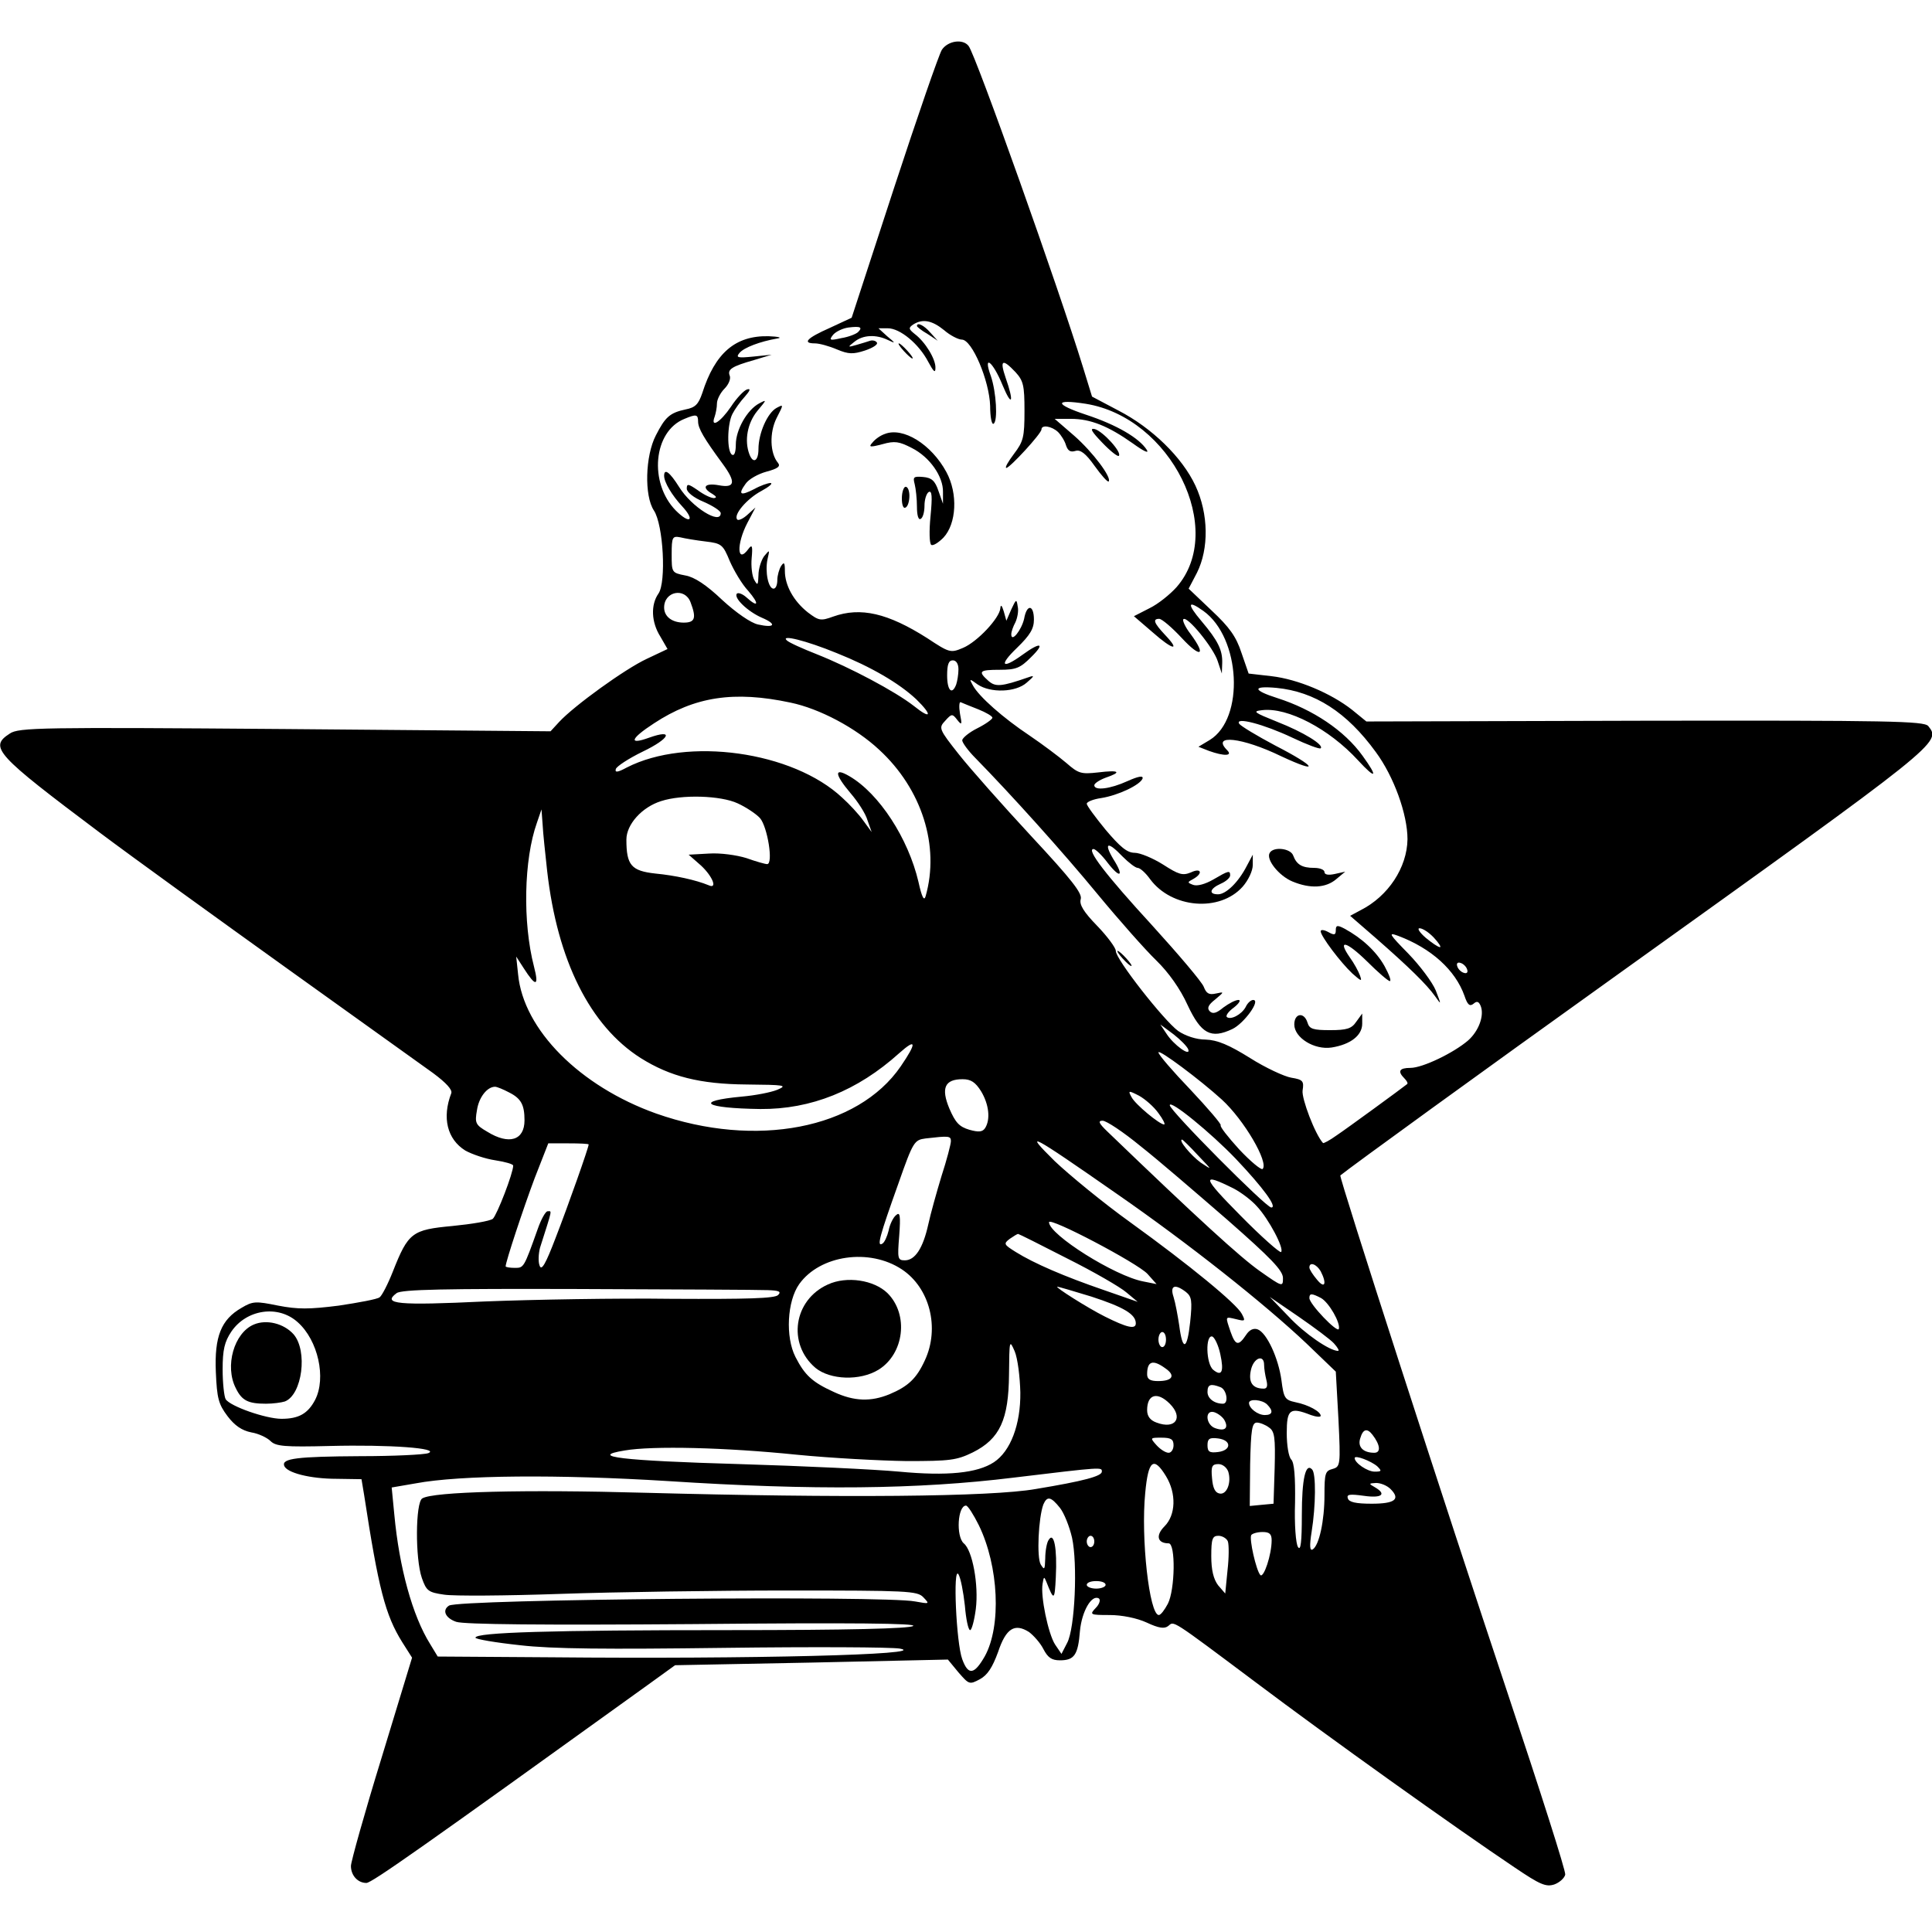 <svg version="1" xmlns="http://www.w3.org/2000/svg" width="682.667" height="682.667" viewBox="0 0 512 512"><path d="M249.6 13.2c-.8 1.3-6.5 17.8-12.7 36.7l-11.2 34.3-5.8 2.7c-6.1 2.7-7.4 4.1-3.9 4.1 1.1 0 3.7.7 5.8 1.6 3.1 1.3 4.3 1.3 7.4.3 2.1-.7 3.5-1.6 3.2-2.1-.3-.5-1.1-.7-1.8-.5-.6.2-2.2.7-3.6 1.1-2.4.7-2.4.6-.6-.8 2.3-1.9 5.8-2 8.9-.5 2.1 1 2.1.9-.2-1l-2.3-2.1h2.5c3.2 0 8.2 4.1 10.7 8.9 1.4 2.6 1.9 3.1 1.9 1.6.1-2.3-2.7-6.9-5.5-9-1.6-1.3-1.7-1.6-.4-2.5 2.5-1.6 5-1.1 8.2 1.5 1.6 1.4 3.8 2.5 4.7 2.5 2.7 0 7.3 10.9 7.5 17.6 0 2.8.4 5 .9 4.7 1.2-.7.7-8.5-.7-12.6-2.2-6 .5-4 3.1 2.4 2.5 6 3.1 4.5.8-2-1.6-4.7-.9-5.2 2.6-1.5 2.1 2.3 2.4 3.5 2.4 10.3 0 7-.3 8.1-2.8 11.4-1.5 2-2.5 3.7-2 3.7.9 0 9.3-9.1 9.3-10.2 0-1.3 2.7-.9 4.4.7.8.8 1.8 2.4 2.1 3.5.5 1.5 1.2 1.9 2.5 1.5 1.3-.4 2.7.6 5.1 4 1.8 2.5 3.4 4.3 3.7 4.1.9-1-4.2-7.8-9.1-12.1l-5.2-4.5h4.3c5.2 0 9.9 1.9 16.4 6.5 2.9 2.1 4.4 2.8 3.7 1.7-2-3.1-7.9-6.6-16.1-9.3-8.4-2.8-8.5-4.2-.1-2.9 22.6 3.6 37.4 33.4 24.1 48.6-1.7 1.9-4.9 4.5-7.2 5.6l-4.1 2.1 5 4.3c5.3 4.7 7.5 5.1 3.2.6-2.9-3.1-3.3-4.2-1.5-4.2.7 0 3.4 2.3 6 5.1 5 5.4 6.6 4.7 2.3-1.1-1.4-1.8-2.2-3.6-1.9-3.9 1-1 8 7.6 9.1 11.1l1.1 3.3.1-2.8c.1-3.4-1.1-5.9-5.5-11.1-3.9-4.6-3.7-5.7.5-2.7 9.9 7.1 11 28.5 1.7 34.2l-3 1.8 2.8 1.1c3.9 1.4 6.4 1.4 4.8-.2-4.3-4.3 4-3.4 14.3 1.6 10.5 4.9 9.4 2.8-1.5-2.8-4.9-2.6-9.2-5.2-9.6-5.8-1.2-1.9 6.5.1 14.1 3.7 3.8 1.8 7.2 3.1 7.5 2.8.9-.9-4.6-4.3-11.5-7-6.2-2.5-6.7-2.8-4-3.1 6.7-.8 17.7 4.9 25.4 13.3 4.8 5.2 5.4 4.6 1.2-1.2-4.8-6.7-13.2-12.3-22.6-15.3-6.6-2.1-6.7-3.3-.2-2.7 10.1 1 18.6 6.4 26.3 17 4.8 6.5 8.4 16.5 8.4 23.1-.1 7.5-5.1 15.1-12.4 18.8l-2.8 1.5 6.8 5.9c8.8 7.7 13.5 12.3 15.7 15.4 1.7 2.4 1.7 2.4.2-1.5-.9-2.2-4.2-6.6-7.3-9.8-5.1-5.2-5.4-5.7-2.7-4.7 8.8 3.3 15.2 9.1 17.6 15.9.8 2.4 1.4 2.9 2.4 2.1.9-.8 1.4-.6 1.9.6 1 2.5-.5 6.6-3.3 9.1-3.8 3.3-12.1 7.3-15.3 7.3-3 0-3.5.9-1.6 2.8.6.6 1 1.3.7 1.5-1.5 1.2-16 11.8-18.7 13.6-1.8 1.3-3.5 2.2-3.6 2-2.1-2.3-5.7-11.8-5.4-13.9.4-2.5.1-2.9-3-3.4-1.8-.3-6.8-2.6-10.9-5.2-5.6-3.5-8.7-4.8-11.8-4.9-2.5 0-5.4-1-7.3-2.3-3.8-2.8-16.6-19.1-16.5-21.2 0-.8-2.2-3.8-4.9-6.6-3.7-3.8-4.8-5.7-4.4-7.1.5-1.5-2.4-5.2-13.1-16.7-7.6-8.2-16.2-17.9-19.2-21.7-5.3-6.7-5.4-7-3.6-8.9 1.7-1.9 1.9-1.9 3.2-.2 1.2 1.5 1.3 1.3.7-1.7-.3-1.8-.2-3.2.2-3 .5.2 2.6 1.1 4.7 1.9 2 .8 3.7 1.8 3.7 2.2 0 .4-1.8 1.7-4 2.8-2.2 1.1-4 2.6-4 3.2 0 .6 1.6 2.8 3.5 4.7 9.4 9.6 23.1 24.8 32.4 36.1 5.7 6.9 12.7 14.8 15.5 17.5 3.3 3.2 6.4 7.6 8.3 11.8 3.6 7.7 6.2 9.1 11.9 6.4 3.1-1.5 7.6-7.7 5.5-7.7-.6 0-1.5.8-2 1.9-1.1 2-4 3.5-5 2.6-.3-.4.5-1.5 1.9-2.5 1.4-1.1 1.9-2 1.2-2-.8 0-2.5.9-4 2-1.8 1.5-2.8 1.8-3.6 1-.8-.8-.4-1.7 1.4-3.1 2.5-2.1 2.5-2.1.2-1.6-1.8.4-2.5 0-3.2-1.8-.5-1.3-6.7-8.6-13.7-16.3-12.3-13.4-17.5-20.2-15.5-20.2.5 0 2.2 1.6 3.7 3.6 3.4 4.4 4.5 3.7 1.5-1-2.6-4.4-1.4-4.7 2.5-.6 1.6 1.6 3.4 3 4 3 .6 0 2.1 1.3 3.3 3 5.7 7.7 18.4 8.8 24.5 2 1.5-1.7 2.7-4.2 2.7-5.8v-2.7l-1.6 3c-2.2 4.3-5.5 7.5-7.6 7.5-2.6 0-2.2-1.5.7-2.8 1.4-.6 2.5-1.6 2.5-2.2 0-1.4-.4-1.3-4.5 1.1-2.1 1.2-4.2 1.8-5.3 1.4-1.6-.6-1.6-.7.1-1.6 2.6-1.5 2-3-.7-1.7-2.2.9-3.2.6-7.4-2.1-2.7-1.7-6.1-3.1-7.5-3.1-2 0-3.8-1.5-7.7-6.1-2.7-3.3-5-6.4-5-6.9s1.7-1.2 3.8-1.5c4.5-.7 10.4-3.5 11-5.2.2-.8-1.1-.6-4 .7-4.6 2.1-8.8 2.6-8.8 1.1 0-.5 1.4-1.4 3-2 4.4-1.5 3.7-2.1-2-1.4-4.5.5-5.2.3-8.4-2.5-2-1.7-6.4-5-9.8-7.3-6.9-4.6-13.4-10.3-15-13.3-1-1.8-.9-1.8 1.3-.2 3.4 2.3 10.1 2.1 13-.5 2.1-1.8 2.1-2 .4-1.4-7.2 2.5-8.7 2.6-10.6.9-2.8-2.5-2.4-2.9 3.1-2.9 4.3 0 5.4-.5 8.2-3.3 3.9-3.8 2.6-4.2-2.2-.7-5.5 4-6.4 2.9-1.5-1.8 3.5-3.4 4.5-5.1 4.5-7.5 0-4-1.9-4.2-2.6-.2-.7 3-3.4 6.4-3.4 4.1 0-.7.5-2.1 1.1-3.2.5-1.1.9-3 .6-4.2-.3-2-.4-2-1.7.8l-1.3 3-.7-2.5c-.5-1.6-.8-1.9-.9-.8-.2 2.6-6.1 8.9-9.9 10.5-3.3 1.4-3.6 1.3-9.5-2.6-10.4-6.6-17.6-8.3-24.9-5.7-3.3 1.2-3.8 1.1-6.7-1.1-3.8-3-6.1-7.2-6.1-11 0-2.2-.2-2.5-1-1.3-.5.8-1 2.5-1 3.7 0 1.3-.4 2.3-1 2.3-1.4 0-2.3-4.5-1.6-7.8.6-2.6.6-2.6-.9-.8-.8 1.1-1.5 3.4-1.5 5-.1 2.7-.2 2.9-1.1 1.3-.6-1-.9-3.7-.7-5.8.3-3.2.1-3.7-.8-2.5-3.1 4.3-3.3-1.2-.3-6.9l2.1-4-2.1 1.9c-1.2 1.1-2.4 1.6-2.7 1.3-1.2-1.2 2.6-5.6 6.4-7.6 2-1.1 3.1-2 2.4-2.1-.7 0-2.7.7-4.3 1.6-3.7 1.9-4.4 1.5-2.3-1.4.8-1.2 3.3-2.6 5.5-3.2 3-.8 3.8-1.4 3.1-2.3-2.2-2.6-2.3-8.1-.4-11.9 1.9-3.7 1.9-3.7 0-2.7-2.4 1.3-4.8 6.7-4.8 10.9 0 3.2-1.4 4-2.4 1.4-1.4-3.7-.5-8.3 2.1-11.5 2.5-3 2.6-3.1.5-2-3.2 1.7-6.2 7-6.2 10.9 0 2-.4 3.1-1 2.7-1.4-.8-1.3-8.1.1-10.8.6-1.2 2.1-3.3 3.3-4.6 1.4-1.6 1.6-2.2.6-1.9-.8.2-2.8 2.3-4.3 4.6-2.8 4.1-5.5 5.8-4.3 2.6.3-.9.6-2.4.6-3.5 0-1 .9-2.8 2-3.9s1.7-2.6 1.4-3.4c-.7-1.7.5-2.5 6.5-4.2l4.6-1.4-4.9.5c-4.1.4-4.7.3-3.6-1 1.2-1.4 5.4-3 10-3.8 1.4-.2.3-.5-2.3-.6-8.8-.2-14.2 4.4-17.6 15.1-1 2.9-1.8 3.8-4.4 4.3-4.2.9-5.4 2-7.9 6.9-2.8 5.4-3.1 16-.5 19.9 2.5 3.8 3.3 19 1.2 22-2.1 3-1.9 7.6.5 11.4l1.9 3.3-5.5 2.6c-5.8 2.7-19.2 12.4-23.2 16.7l-2.3 2.5-70.4-.6c-64.6-.5-70.6-.4-72.9 1.2-5.6 3.6-3.8 5.5 23.9 26.3 8.8 6.6 31.1 22.7 49.5 35.9s35.9 25.7 38.8 27.8c3.5 2.6 5.1 4.4 4.8 5.3-2.5 6.5-1.1 12.2 3.7 15.2 1.8 1 5.3 2.2 8 2.6 2.6.4 4.7 1 4.7 1.4 0 2-4.3 13.1-5.4 14.1-.8.6-5.6 1.4-10.7 1.9-10.7 1-11.7 1.7-15.8 12.1-1.3 3.3-2.9 6.4-3.5 6.8-.6.5-5.5 1.4-10.8 2.2-7.9 1-10.9 1-16.1 0-5.9-1.2-6.7-1.2-9.7.6-5.4 3.1-7.2 7.6-6.8 17 .3 7 .7 8.5 3.1 11.7 1.9 2.5 3.8 3.8 6.3 4.3 1.9.3 4.2 1.4 5.1 2.3 1.4 1.4 3.8 1.6 15.7 1.3 15.9-.4 29.3.6 26.1 1.9-1.1.4-9.2.8-18 .8-16.8.1-20.8.6-20.2 2.5.6 1.9 6.9 3.5 13.9 3.5l6.6.1.7 4.2c3.8 24.8 5.6 31.8 10.1 39l2.6 4.1-8.1 26.6c-4.5 14.6-8.1 27.5-8.1 28.6 0 2.5 1.8 4.5 4.1 4.5 1.4 0 14.6-9.3 74.6-52.5l7.2-5.2 36.2-.7 36.1-.8 2.8 3.4c2.8 3.2 2.9 3.3 5.7 1.8 2-1.1 3.3-3.1 4.8-7.2 2.1-6.3 4.4-7.7 8.2-5.3 1.2.9 3 2.9 3.8 4.5 1.2 2.3 2.2 3 4.4 3 3.8 0 4.8-1.4 5.3-7.8.5-5.2 3.1-9.7 5-8.6.5.3.2 1.5-.8 2.5-1.7 1.8-1.6 1.9 3.7 1.9 3.2 0 7.2.8 9.8 2 3.2 1.5 4.7 1.7 5.7.9 1.6-1.3.3-2.2 23.4 15.1 19 14.3 52.6 38.3 68.4 48.9 6.8 4.6 8.3 5.2 10.5 4.5 1.4-.5 2.7-1.7 2.9-2.6.2-.9-6.7-22.4-15.2-47.9-16.8-50.3-44.8-137-44.4-137.4 3.1-2.5 37.4-27.4 73.3-53.1 86.1-61.7 86-61.6 82.5-66-1.2-1.3-10-1.5-75.1-1.4l-73.8.2-3.8-3.1c-5.6-4.4-14.4-8.1-21.3-8.9l-6.1-.7-1.9-5.5c-1.4-4.3-3.2-6.8-7.9-11.2L315 156l2.2-4.2c3.2-6.4 3.1-15.6-.4-23.1-3.5-7.5-11.5-15.3-20.4-19.9l-7-3.7-2.4-7.8c-6.4-20.8-28.4-82.7-30.3-85.1-1.5-2-5.5-1.4-7.1 1zM227.4 88c-.5.5-2.5 1.3-4.4 1.6-3.1.7-3.4.6-2.2-.9.8-.9 2.6-1.7 4-1.9 3.2-.4 3.9-.1 2.6 1.2zM185 111.7c0 1.8 1.5 4.4 6.5 11.2 3.6 4.9 3.3 6.5-1 5.7-3.8-.7-4.7.6-1.7 2.3 1.1.7 1.2 1 .4 1.1-.8 0-2.7-.9-4.3-2.1-2.5-1.7-2.9-1.8-2.9-.4 0 .9 1.8 2.4 4.5 3.5 2.5 1.1 4.5 2.4 4.5 3 0 3.2-7.7-1.6-11-6.9-2.5-4-4-5.1-4-3 0 1.7 2.1 5.2 4.8 8.1 3.5 3.8 2 4.8-1.7 1.1-7.2-7.3-6-21 2.3-24.3 3.1-1.3 3.6-1.2 3.6.7zm2 31.8c4.2.5 4.6.8 6.4 5.2 1.1 2.5 3.2 6.1 4.9 7.9 3 3.5 2.7 4.6-.5 1.7-1-.9-2.1-1.3-2.5-1-1 1.1 2.9 4.8 6.6 6.4 4 1.7 3.5 2.8-1 1.8-1.9-.4-5.8-3.1-9.5-6.5-4.2-4-7.4-6.1-9.8-6.5-3.6-.7-3.6-.8-3.6-5.6 0-4.6.2-4.9 2.3-4.5 1.2.3 4.2.8 6.7 1.1zm-4 16.1c1.6 4.2 1.2 5.4-1.8 5.4-3.1 0-5.2-1.6-5.2-4 0-4.3 5.5-5.4 7-1.4zm38.8 13.5c9 3.6 16.4 7.9 21 12.2 4.4 4.3 4 5.5-.6 1.8-5-3.9-16.9-10.2-25.7-13.7-3.8-1.5-7.4-3.1-8-3.7-1.7-1.6 5 0 13.3 3.4zm32.2 4.3c0 1.3-.3 3.1-.6 4-1.1 2.9-2.4 1.6-2.4-2.4 0-2.9.4-4 1.5-4 .9 0 1.5.9 1.5 2.4zm-44.5 8.8c7.7 1.6 17.3 6.7 23.5 12.5 11.3 10.4 16.1 25.5 12.3 38.8-.4 1.4-1 .3-1.9-3.8-2.7-11.5-10.4-23.4-18.3-28-4.1-2.4-4-.6.3 4.5 1.9 2.2 4 5.4 4.5 7.2l1.1 3.1-2.2-3c-1.2-1.7-3.7-4.4-5.6-6.1-13.1-12.3-41.1-16.2-57.1-8-2.4 1.3-3.2 1.4-2.9.4.2-.7 3.4-2.8 7.1-4.6 7.3-3.5 8.4-6.1 1.7-3.7-5.5 2-5 .3 1.3-3.8 10.8-7.1 21.2-8.7 36.2-5.5zm-14 26.7c2.2 1 4.9 2.8 5.9 3.9 2 2.3 3.6 12.2 1.9 12.2-.5 0-3-.7-5.5-1.6-2.6-.8-6.9-1.4-9.9-1.2l-5.4.3 3.3 2.9c3.1 2.9 4.4 6.3 2 5.2-3.4-1.4-8.9-2.6-14.1-3.1-6.4-.7-7.7-2.2-7.7-9 0-4 4.1-8.6 9.2-10.2 5.5-1.8 15.8-1.5 20.3.6zM145 230.8c2.7 23.8 11.4 41.1 24.8 49.6 7.8 4.9 15.7 6.9 28 7 10.2.1 11 .2 8.2 1.4-1.7.7-5.9 1.5-9.3 1.8-13 1.2-10.1 3.1 4.8 3.3 13.4.1 25.7-4.8 36.8-14.8 4.6-4.1 4.7-2.8.4 3.5-11.4 16.6-38.4 21.8-64.8 12.5-20.2-7.2-35.2-22.2-36.6-36.9l-.5-4.7 2 3.1c3.2 5 4.1 4.9 2.7-.5-3-11.6-2.7-28.3.8-38.1l1.2-3.5.3 4c.1 2.2.7 7.7 1.2 12.3zm235 17.7c1.3 1.4 2 2.5 1.6 2.5-.5 0-2.1-1.1-3.8-2.5-1.6-1.4-2.3-2.5-1.6-2.5.8 0 2.5 1.1 3.8 2.5zm8.8 8.4c.3.8-.1 1.2-.9.9-.7-.2-1.5-1-1.7-1.7-.3-.8.1-1.2.9-.9.7.2 1.5 1 1.7 1.7zm-73.9 21.2c.7 2.1-3.9-1.2-5.8-4.2l-1.6-2.4 3.5 2.6c1.8 1.4 3.6 3.2 3.9 4zm8.9 13.3c5.9 5.4 12.5 16.7 10.8 18.4-.4.3-3.2-2-6.2-5.2-3-3.3-5.2-6.1-4.9-6.4.2-.3-3.4-4.5-8-9.4-4.7-4.9-8.5-9.3-8.5-9.9 0-1 11.1 7.3 16.8 12.5zm-63.8-2.2c2.1 3.5 2.5 7.4 1.1 9.7-.7 1.1-1.7 1.2-4.2.5-2.7-.8-3.7-1.9-5.3-5.6-2.3-5.5-1.2-7.8 3.5-7.8 2.2 0 3.4.8 4.9 3.2zm-125.1.3c3.2 1.6 4.1 3.3 4.1 7.4 0 5.3-4.1 6.6-9.9 3-3.1-1.8-3.3-2.3-2.7-5.7.5-3.4 2.7-6.2 4.8-6.2.5 0 2.2.7 3.7 1.5zM307 295c1.2 1.6 1.9 3 1.5 3-1.2 0-7.6-5.3-8.6-7.2-1-1.8-.9-1.9 2-.4 1.6.9 3.9 2.9 5.1 4.6zm20.5 12.1c7.3 7.7 11.1 12.9 9.4 12.9-1.4 0-26.9-25.7-26.9-27.1 0-1.6 10.9 7.3 17.5 14.2zm-25.3-3.4c4.6 3.6 14.9 12.5 23.1 19.6 11.5 10.1 14.7 13.4 14.7 15.4 0 2.4-.1 2.4-6.2-1.9-5.1-3.6-16.3-13.8-40.3-36.9-2.3-2.2-2.6-2.9-1.3-2.9 1 0 5.5 3 10 6.7zm-50.2-1.3c0 .8-1.1 5-2.5 9.3-1.3 4.3-2.9 10-3.5 12.8-1.4 6.3-3.5 9.5-6.2 9.5-1.9 0-2-.4-1.5-6.5.4-5.4.2-6.4-.8-5.5-.8.6-1.7 2.5-2 4.1-.4 1.6-1.1 3.2-1.7 3.5-1.5.9-.7-2 4.3-16 3.9-11.1 4.2-11.5 7.2-11.9 6.1-.7 6.7-.7 6.7.7zm44 14c18.9 13.1 39 29 50.3 39.7l7.7 7.4.7 12.6c.6 12.3.5 12.6-1.6 13.2-1.9.5-2.1 1.2-2.1 6.9 0 6.8-1.4 13.3-3.1 14.4-.8.5-.9-.9-.3-4.7 1.1-6.8 1.2-15.5.1-16.5-1.7-1.8-2.7 2.5-2.7 12.1 0 7.1-.3 9.6-1 8.5-.6-.8-1-6.1-.8-11.8.1-6.8-.2-10.6-1-11.4-.7-.7-1.2-3.8-1.2-7 0-6.3.8-7 6.4-4.8 1.4.5 2.6.6 2.6.2 0-1.1-3.2-2.9-6.7-3.6-2.8-.6-3.1-1.1-3.7-5.8-.8-5.9-3.9-12.6-6.3-13.5-1.1-.4-2.2.1-3.1 1.5-2 3-2.8 2.8-4.1-.9-1.4-4.2-1.5-4 1.5-3.3 2.4.6 2.5.5 1.5-1.4-1.4-2.7-13.8-12.9-29.6-24.3-7.1-5.1-16.1-12.5-20-16.2-8.5-8.4-6.6-7.4 16.5 8.7zm21.5-10.2c3.8 4 3.9 4 .7 1.9-2.6-1.9-6.1-6.1-4.9-6.1.1 0 2.1 1.9 4.2 4.2zM156 303.3c0 .8-5.4 16.1-8.7 24.6-2.7 7.1-3.8 9-4.3 7.5-.4-1-.3-3.1.1-4.7 3.4-10.7 3.2-9.7 2-9.7-.5 0-1.7 2.1-2.6 4.7-3.7 10.4-3.7 10.3-6.1 10.3-1.3 0-2.4-.2-2.4-.4 0-1.2 4.7-15.4 7.7-23.4l3.6-9.2h5.3c3 0 5.4.1 5.4.3zM327 315c1.9 1 4.7 3.1 6.1 4.7 3.1 3.3 7.3 11.2 6.4 12.1-.3.3-5.2-4-10.8-9.7-10.2-10.3-10.5-11.5-1.7-7.1zm-22.9 22.6l2.4 2.7-3.5-.7c-7.5-1.4-25-12.4-25-15.7 0-1.5 23.4 10.8 26.1 13.7zm-21.3-4.1c7 3.5 14.1 7.6 15.7 9l3 2.5-8.9-3.1c-10.5-3.6-18.6-7.1-23.4-10.1-3.2-2-3.3-2.2-1.6-3.5 1-.7 2-1.3 2.2-1.3.2 0 6 2.9 13 6.5zm-43.8 2.9c7.4 4.9 10.1 15.5 6.1 24.1-2.2 4.8-4.4 6.9-9.4 9-4.9 2-9.3 1.9-14.7-.6-5.7-2.6-7.7-4.4-10.2-9.3-2.7-5.3-2.2-14.8 1-19.3 5.5-7.7 18.6-9.6 27.2-3.9zm111 .5c1.7 3.3 1.1 4.8-1 2.2-1.1-1.3-2-2.7-2-3.2 0-1.6 1.9-.9 3 1zm-146.5 5c3 .1 3.6.4 2.7 1.3-.9.9-8.2 1.1-28 1-14.7-.2-37 .2-49.7.7-23.2 1.1-27.3.7-23.4-2.2 1.3-1 13.1-1.2 48-1.1 25.5.1 48.2.2 50.4.3zm85.7 1.7c8.6 2.8 11.8 4.7 11.8 7.1 0 1.7-2.4 1.1-8.2-1.8-4.6-2.3-13.4-7.9-12.6-7.9.4 0 4.4 1.2 9 2.6zm25.1-1.2c1.5 1.2 1.7 2.3 1.1 8-.8 7.4-2 7.8-2.9.8-.4-2.6-1-5.9-1.5-7.5-1-3 .3-3.6 3.3-1.3zm35.8 1.6c2.1 1.2 5.2 6.6 4.7 8.2-.4 1.1-7.8-6.6-7.8-8.2 0-1.3.6-1.3 3.1 0zm3.4 12c1 1.1 1.5 2 1.1 2-2.2 0-8.8-4.5-13.1-9.1l-5-5.2 7.6 5.2c4.2 2.9 8.5 6.1 9.4 7.1zm-274.6-5.6c5.4 4.8 7.6 14.8 4.6 20.6-1.9 3.6-4.3 5-8.9 5-4.1 0-13.6-3.3-14.8-5.2-.4-.7-.8-4.3-.8-7.9 0-5.2.5-7.3 2.3-10 4-5.9 12.4-7.2 17.6-2.5zM309 355c0 1.1-.4 2-1 2-.5 0-1-.9-1-2s.5-2 1-2c.6 0 1 .9 1 2zm14.4 3.9c1 4.6.4 6-1.9 4.1-1.9-1.6-2.1-9.4-.2-8.8.6.3 1.6 2.3 2.1 4.7zm-53 10.1c.1 8.5-2.6 15.6-7 18.5-4.4 2.9-12.4 3.7-25.1 2.5-6.5-.6-25.5-1.5-42.3-2-31.3-.9-40.3-2-30.5-3.6 7.5-1.3 26.9-.8 45.5 1.1 9.1.9 22.2 1.6 29.3 1.7 11.4 0 13.2-.2 17.5-2.3 7.2-3.6 9.5-8.7 9.6-20.7.1-9.1.1-9.3 1.5-6.1.8 1.9 1.4 6.8 1.5 10.9zm64.6-7.3c0 1 .3 2.8.6 4 .4 1.6.2 2.3-.7 2.3-3 0-4.1-1.7-3.4-4.9.7-3.3 3.5-4.3 3.5-1.4zm-26.2.9c2.8 1.9 2 3.4-1.9 3.4-2.1 0-2.9-.5-2.9-1.8 0-3.5 1.5-4 4.8-1.6zm14.6 5c1.7.6 2.3 4.4.7 4.4-2.3 0-4.1-1.4-4.1-3.1 0-2 .8-2.3 3.4-1.3zM310 372c3.7 3.7 1.5 6.9-3.5 5-1.7-.6-2.5-1.7-2.5-3.3 0-4.2 2.7-5 6-1.7zm25.8.2c1.7 1.7 1.5 2.8-.6 2.8-1.9 0-4.2-1.8-4.2-3.2 0-1.2 3.5-.9 4.8.4zm-11.4 4c1.3 2.2.3 3.2-2.3 2.3-2.5-.8-2.9-4.8-.5-4.3.9.2 2.2 1.1 2.8 2zm11.9 2.1c1.5 1 1.7 2.7 1.5 10.7l-.3 9.5-3.2.3-3.1.3.1-11c.2-9.3.5-11.1 1.8-11.1.8 0 2.3.6 3.2 1.3zm27.4 1.9c2.1 2.7 2.3 4.8.5 4.8-3 0-4.5-1.6-3.7-3.9.7-2.4 1.8-2.7 3.2-.9zM311 383c0 1.1-.6 2-1.3 2-.8 0-2.2-.9-3.2-2-1.8-2-1.7-2 1.3-2 2.5 0 3.2.4 3.2 2zm14.5 0c0 .9-1.1 1.6-2.7 1.8-2.3.3-2.8-.1-2.8-1.8s.5-2.1 2.8-1.8c1.6.2 2.7.9 2.7 1.8zm39.5 5.6c1.2 1.2 1.2 1.4-.7 1.4s-5.3-2.3-5.3-3.6c0-.9 4.4.8 6 2.2zm-56 2.6c2.8 4.6 2.6 10.3-.4 13.3-2.4 2.4-1.9 4.5 1.1 4.5 1.9 0 1.7 12.3-.2 16-.9 1.7-1.9 3-2.4 3-2.5 0-4.8-20.4-3.6-32.4.8-8.6 2.2-9.8 5.5-4.4zm16.5-1.2c.9 2.9-.4 6.2-2.3 5.8-1.2-.2-1.8-1.5-2-4.1-.3-3.1 0-3.7 1.7-3.7 1.1 0 2.2.9 2.6 2zm-33.5 0c0 1.2-4.8 2.5-17.5 4.6-11.9 2.1-51.3 2.4-103.5 1-31.9-.9-56.3-.3-59.1 1.5-1.8 1.1-1.9 15.9-.1 21.1 1.2 3.4 1.7 3.8 5.9 4.4 2.5.4 16.4.3 30.7-.2 14.4-.5 41.5-.9 60.3-.9 31.8 0 34.4.1 36 1.8 1.7 1.8 1.7 1.8-2.2 1.1-8.1-1.6-120.8-.6-123.5 1.1-1.9 1.2-1 3.3 1.9 4.3 2 .7 23.1.9 62.8.6 42.4-.4 59.4-.2 58.3.5-1 .7-17.1 1.1-49 1.1-47 0-67 .6-67 2 0 .4 5.3 1.3 11.8 2 8.6 1 23.1 1.1 54.2.7 23.4-.3 44.3-.2 46.5.2 8.3 1.6-39.6 2.8-92.3 2.3L116 439l-2-3.3c-4.7-7.5-8.2-20.3-9.5-34.3l-.7-7.2 6.4-1.1c11.7-2.2 37.8-2.4 66.8-.6 38.5 2.5 66.3 2.2 91.5-.9 24-2.9 23.5-2.8 23.5-1.6zm76.5 4.6c2.7 2.7 1.2 3.9-5 3.9-4.1 0-6-.4-6.3-1.4-.4-1.1.5-1.2 4.2-.7 4.8.7 6.2-.4 2.9-2.3-1.6-.9-1.6-1 .4-1.1 1.2 0 2.9.7 3.8 1.6zm-87.6 5c1.1 1.4 2.5 4.9 3.2 7.9 1.5 6.9.8 24-1.3 27.9l-1.5 2.9-1.7-2.5c-1.8-2.8-3.9-12.8-3.3-16.1.3-1.9.4-2 1-.5 2 5.1 2.2 5 2.5-1.2.4-7.7-.5-12.2-1.9-9.9-.5.7-.9 3-.9 4.9-.1 3-.2 3.2-1.2 1.6-1.1-1.9-.6-12.4.7-15.9 1-2.3 2-2.1 4.4.9zm-21.5 4.6c5.3 10.9 6 26.7 1.6 34.7-2.8 4.9-4.4 5.2-6 .8-1.6-4.3-2.5-24.9-1-22.5.6 1 1.3 4.7 1.7 8.3.3 3.6.9 6.5 1.4 6.5.4 0 1.1-2.5 1.5-5.6.8-6.4-.9-15.6-3.2-17.4-2.1-1.9-1.6-10 .6-10 .5 0 2 2.4 3.4 5.2zm77.6 4c0 3.8-2.1 10.1-3 9.2-1.1-1.2-3-9.6-2.4-10.6.3-.4 1.6-.8 3-.8 1.8 0 2.4.5 2.4 2.2zm-47 .3c0 .8-.4 1.5-1 1.5-.5 0-1-.7-1-1.5s.5-1.5 1-1.5c.6 0 1 .7 1 1.5zm35.4 0c.3.9.3 4.3-.1 7.7l-.6 6.1-1.9-2.2c-1.2-1.6-1.8-4-1.8-7.7 0-4.6.3-5.4 1.9-5.4 1 0 2.2.7 2.5 1.5zM293 420c0 .5-1.1 1-2.5 1s-2.5-.5-2.5-1c0-.6 1.1-1 2.5-1s2.5.4 2.5 1z"/><path d="M219.4 340.4c-9.1 4.1-10.8 15.7-3.3 22.1 3.9 3.2 11.8 3.5 16.7.5 6.8-4.2 8.1-14.6 2.4-20.3-3.6-3.5-10.8-4.6-15.8-2.3zM67.3 351c-5.3 2.2-7.8 11.1-4.8 16.9 1.6 3.3 3.3 4.1 8 4.1 1.8 0 4.1-.3 5-.6 4.6-1.8 6.1-13.4 2.3-17.8-2.6-2.9-7.2-4-10.5-2.6zM243 86.4c0 .2 1.2 1.2 2.8 2.1l2.7 1.8-1.9-2.1c-1.7-2-3.6-2.9-3.6-1.8zM239.5 93c1 1.1 2 2 2.3 2 .3 0-.3-.9-1.3-2s-2-2-2.3-2c-.3 0 .3.9 1.3 2zM292.1 117.3c2.1 2.2 4.1 3.8 4.4 3.5.9-.9-4.2-6.5-6.4-7.1-1.4-.3-.8.7 2 3.6zM234.5 115c-1.2.4-2.6 1.4-3.3 2.3-1.1 1.2-.7 1.3 2.7.4 3.2-.9 4.4-.7 7.7 1 4.8 2.4 8.4 7.6 8.3 11.7v3.1l-1.2-3.4c-.9-2.7-1.8-3.5-4.1-3.7-2.5-.2-2.7 0-2.2 1.9.3 1.2.6 3.9.6 6 0 2.3.4 3.6 1 3.2.6-.3 1-1.9 1-3.5s.5-3.2 1.1-3.6c.9-.5 1 1.2.5 6.4-.4 3.9-.3 7.3.2 7.6.5.3 1.9-.6 3.2-1.9 3.5-3.7 3.9-11.7.8-17.4-4-7.4-11.5-12-16.3-10.1z"/><path d="M239 132.1c0 1.7.4 2.8 1 2.4.6-.3 1-1.7 1-3.1 0-1.3-.4-2.4-1-2.4-.5 0-1 1.4-1 3.1zM336.5 226c-1.1 1.7 2.4 6.1 6 7.6 4.8 2 8.9 1.7 11.6-.6l2.4-2-2.7.6c-1.8.4-2.8.2-2.8-.5 0-.6-1.2-1.1-2.7-1.1-3.3 0-4.7-.9-5.6-3.3-.7-1.9-5.2-2.4-6.2-.7zM354 246.5c0 1.3-.4 1.4-2 .5-1.1-.6-2-.7-2-.2 0 1.3 5.3 8.3 8.4 11.2 2.4 2.1 2.6 2.2 2 .5-.4-1.1-1.6-3.3-2.7-4.8-3.4-4.9-.9-4.3 4.6 1.1 2.9 2.9 5.6 5.2 6 5.2.5 0-.2-1.8-1.4-4-2.2-3.9-6-7.4-10.6-9.9-1.9-1-2.3-.9-2.3.4zM297.5 254c1 1.1 2 2 2.3 2 .3 0-.3-.9-1.3-2s-2-2-2.3-2c-.3 0 .3.9 1.3 2zM343 271.5c0 3.5 5.3 6.8 9.9 6.1 5-.8 8.1-3.2 8.1-6.3v-2.7l-1.6 2.2c-1.2 1.8-2.5 2.2-6.9 2.2-4.5 0-5.5-.3-6-2-.9-2.9-3.5-2.5-3.5.5z"/></svg>